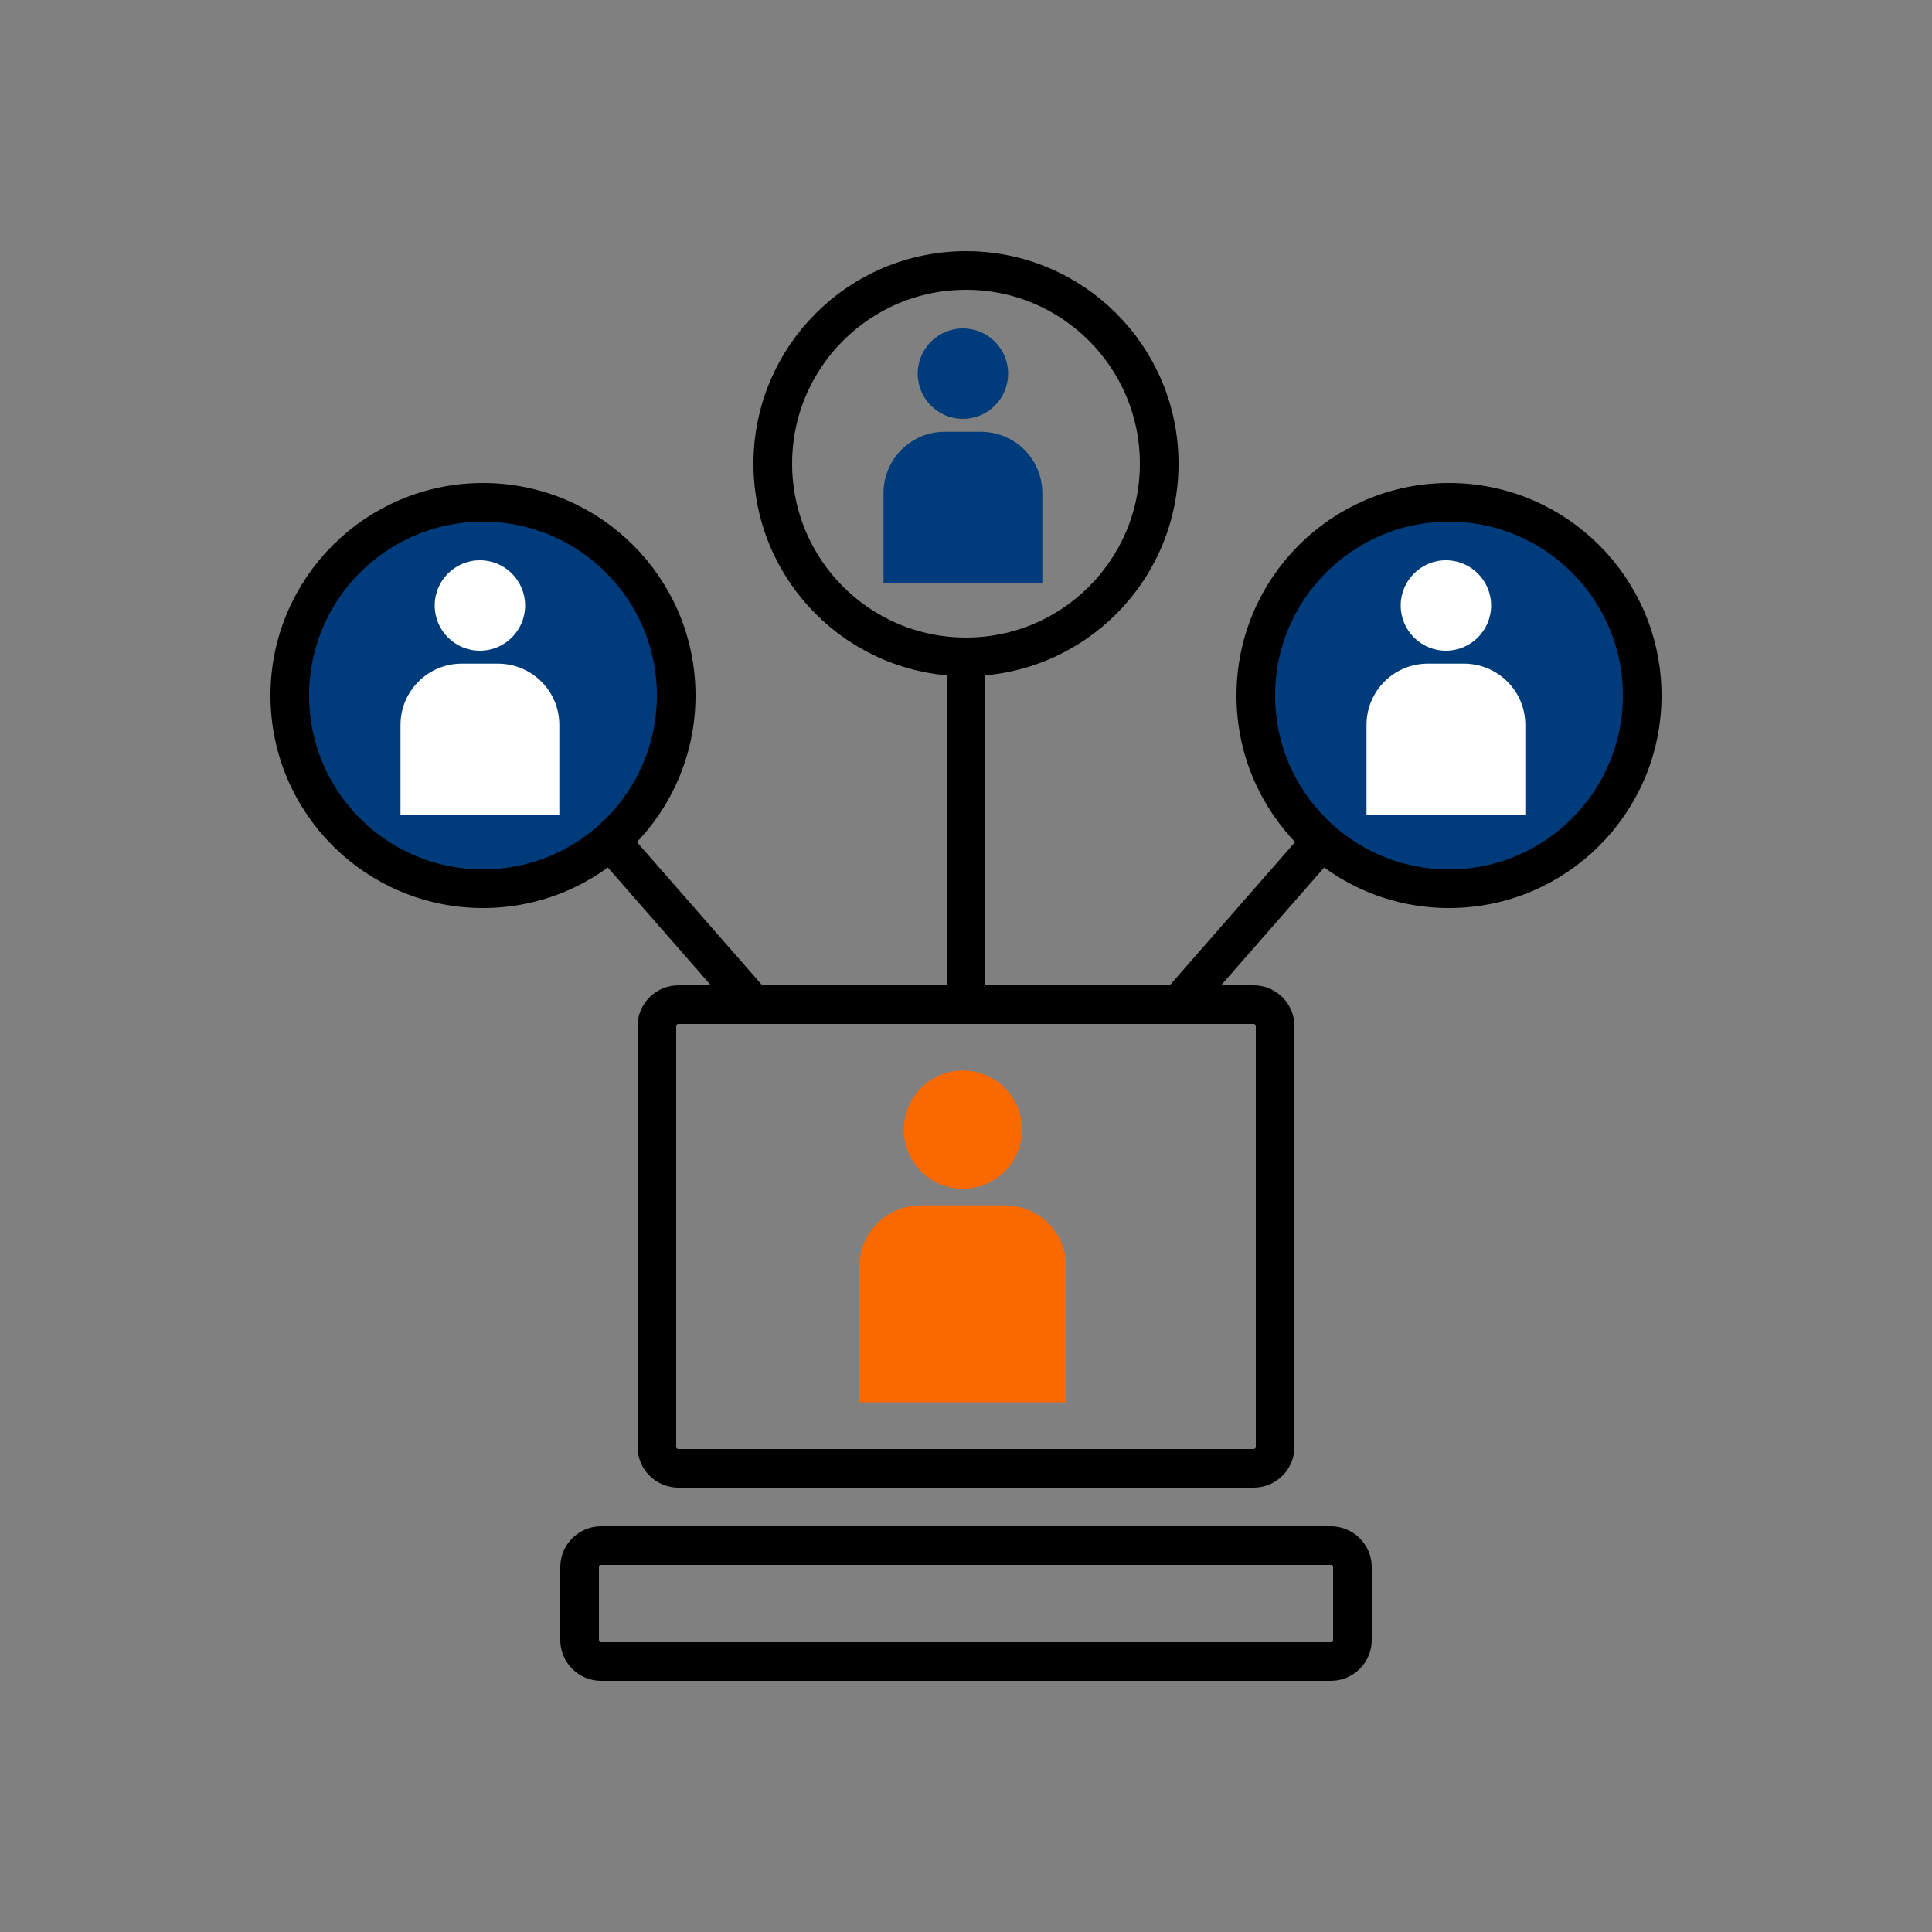 <svg xmlns="http://www.w3.org/2000/svg" xmlns:xlink="http://www.w3.org/1999/xlink" id="Layer_1" x="0px" y="0px" viewBox="0 0 100 100" style="enable-background:new 0 0 100 100;" xml:space="preserve"><rect x="0" y="0" width="100" height="100" fill="#808080" stroke="none"/><style type="text/css">	.st0{fill:#003C7B;}	.st1{fill:#00B1FF;}	.st2{opacity:0.5;clip-path:url(#SVGID_00000155142952465773418250000002254968677841592253_);}	.st3{fill:none;}	.st4{fill-rule:evenodd;clip-rule:evenodd;}	.st5{opacity:0.3;clip-path:url(#SVGID_00000124879694537715885290000001060372896163402175_);}	.st6{fill-rule:evenodd;clip-rule:evenodd;fill:#FFFFFF;}	.st7{fill:#FFA891;}	.st8{fill:#FFFFFF;}	.st9{fill:#1D1D1B;}	.st10{opacity:0.5;clip-path:url(#SVGID_00000062881189490067241960000009885864785561207466_);}	.st11{opacity:0.5;clip-path:url(#SVGID_00000008135523849888547110000013658334746772182967_);}	.st12{opacity:0.1;clip-path:url(#SVGID_00000008135523849888547110000013658334746772182967_);}	.st13{fill:#FD521B;}	.st14{clip-path:url(#SVGID_00000021102524861055264150000002599208707002108078_);}	.st15{fill:#D77261;}	.st16{opacity:0.5;clip-path:url(#SVGID_00000150823766479878550670000013019140319581193643_);}	.st17{clip-path:url(#SVGID_00000038389866805292828800000006291271790994471099_);}	.st18{clip-path:url(#SVGID_00000018958950603472210050000000996389856006657211_);}	.st19{clip-path:url(#SVGID_00000090991050489489419190000010121022184419068073_);}	.st20{opacity:0.5;}	.st21{clip-path:url(#SVGID_00000096019390540404659080000011217566780238023843_);}	.st22{clip-path:url(#SVGID_00000044177557127717090580000001943737384005445823_);}	.st23{clip-path:url(#SVGID_00000090260600326121719450000018111233914586695053_);}	.st24{clip-path:url(#SVGID_00000041265670160104986680000001236898202465059975_);}	.st25{fill:#002B51;}	.st26{fill:#FC521B;}	.st27{clip-path:url(#SVGID_00000175303218700196371160000013383933756459210646_);}	.st28{opacity:0.8;}	.st29{clip-path:url(#SVGID_00000101092284706320232630000015662905374359916432_);}	.st30{clip-path:url(#SVGID_00000044861782903111567110000011685368633434213018_);}	.st31{clip-path:url(#SVGID_00000127728299180178613980000011330575466842533257_);}	.st32{fill:url(#Rectangle_508_00000154410289113743992120000002460069126566283914_);}	.st33{clip-path:url(#SVGID_00000003801816397127153550000010233281191642983832_);}	.st34{fill:#FFC749;}	.st35{clip-path:url(#SVGID_00000103240556137375142900000018207813861745359778_);}	.st36{clip-path:url(#SVGID_00000014627501222042458020000001834687456709851322_);}	.st37{clip-path:url(#SVGID_00000019656357158691537500000007361678219586710173_);}	.st38{clip-path:url(#SVGID_00000156557020600276252350000005516066404838188475_);}	.st39{fill:url(#Rectangle_512_00000109721939016054060500000008365260507823698070_);}	.st40{clip-path:url(#SVGID_00000131349322992874062260000007559586897348931775_);}	.st41{fill:url(#Rectangle_513_00000181047742312209754420000014053335610016894859_);}	.st42{clip-path:url(#SVGID_00000037653718283656783010000003429756099008234910_);}	.st43{fill:url(#Rectangle_514_00000041291331971582172800000003398188153923742133_);}	.st44{clip-path:url(#SVGID_00000072996283937103252440000011404586381957368758_);}	.st45{fill:url(#Rectangle_515_00000092457197977389145540000014912406846146557584_);}	.st46{clip-path:url(#SVGID_00000170989128880644308310000014694266372828057744_);}	.st47{clip-path:url(#SVGID_00000047026647105070571920000009972096260611783071_);}	.st48{fill:url(#Rectangle_517_00000083771402215659597890000018372297632928803215_);}	.st49{clip-path:url(#SVGID_00000158005004136704161220000001966507473561263525_);}	.st50{fill:url(#Rectangle_518_00000047026506006266228720000005613412849252386717_);}	.st51{clip-path:url(#SVGID_00000144314313804756632820000005344678045235245705_);}	.st52{clip-path:url(#SVGID_00000149380427893272274120000006850102479292486583_);}	.st53{fill:url(#Rectangle_520_00000015351195530572504620000003682995305573697187_);}	.st54{clip-path:url(#SVGID_00000067930889293689947340000000577357691467820206_);}	.st55{clip-path:url(#SVGID_00000163064068917294053220000001440626923479052179_);}	.st56{fill:url(#Rectangle_522_00000008122686059172015250000013612608269669311127_);}	.st57{clip-path:url(#SVGID_00000085245988156964288870000015574797572938568851_);}	.st58{clip-path:url(#SVGID_00000116922750734634488110000017165842801592472210_);}	.st59{fill:url(#Rectangle_524_00000012466867053290261960000011188206731298990489_);}	.st60{clip-path:url(#SVGID_00000000192976735872681880000014668790019607963565_);}	.st61{clip-path:url(#SVGID_00000083050573312171545810000011310500532520791937_);}	.st62{fill:url(#Rectangle_526_00000177456044003281160890000010236974719003093175_);}	.st63{clip-path:url(#SVGID_00000171709751254310963920000016066820973895347617_);}	.st64{fill:url(#Rectangle_527_00000080187074156919223350000001211475406892020636_);}	.st65{clip-path:url(#SVGID_00000049917889047521119400000016688283850939248045_);}	.st66{clip-path:url(#SVGID_00000121281913188758411660000002588976031464483997_);}	.st67{fill:url(#Rectangle_529_00000181790231383123674090000011747554445615676036_);}	.st68{clip-path:url(#SVGID_00000029038791564261233370000016961692483839053235_);}	.st69{clip-path:url(#SVGID_00000066479110845524704670000006716710256074190990_);}	.st70{fill:#F3B687;}	.st71{clip-path:url(#SVGID_00000034078626964009759170000004635184409428719288_);}	.st72{clip-path:url(#SVGID_00000080204152604950681430000001774508370465473949_);}	.st73{fill:#000300;}	.st74{clip-path:url(#SVGID_00000051359007762341731080000013308187485373361045_);}	.st75{clip-path:url(#SVGID_00000019661585278628822300000007448144083421140612_);}	.st76{clip-path:url(#SVGID_00000183936268747233553650000007716882328247234454_);}	.st77{fill:url(#Rectangle_535_00000056422826731829760500000016210289494085964728_);}	.st78{clip-path:url(#SVGID_00000123416653103077150990000001725366385732492431_);}	.st79{clip-path:url(#SVGID_00000074429069001394513410000005362163756090483356_);}	.st80{clip-path:url(#SVGID_00000077318908576722888680000009493013060167082400_);}	.st81{fill:#FBAF01;}	.st82{clip-path:url(#SVGID_00000152262325381539506910000011176342259188485251_);}	.st83{clip-path:url(#SVGID_00000012473397608912708970000015383498896577209474_);}	.st84{clip-path:url(#SVGID_00000109749745540633667220000008711814808628199099_);}	.st85{clip-path:url(#SVGID_00000065073954339611398260000012410389864839674294_);}	.st86{clip-path:url(#SVGID_00000050640737426731007660000005363037782751065229_);}	.st87{clip-path:url(#SVGID_00000181066590257835385500000005569081401366930575_);}	.st88{clip-path:url(#SVGID_00000112627212849883941830000007929941001003433655_);}	.st89{clip-path:url(#SVGID_00000183963358427209496990000003914106427972336059_);}	.st90{clip-path:url(#SVGID_00000005245173828222933640000004036188541895392921_);}	.st91{clip-path:url(#SVGID_00000072965069001106304140000006629183114876823208_);}	.st92{clip-path:url(#SVGID_00000163754054659278894370000000952770588679992493_);}	.st93{clip-path:url(#SVGID_00000119076750323884364490000015848158504323446150_);}	.st94{clip-path:url(#SVGID_00000074413244895866302840000015278939149268831925_);}	.st95{fill:url(#Rectangle_549_00000049938438684713752910000006358510433234631096_);}	.st96{clip-path:url(#SVGID_00000067212660999461673670000007279097773744826003_);}	.st97{fill:url(#Rectangle_550_00000030468445976934906750000003207128055127919515_);}	.st98{clip-path:url(#SVGID_00000125568503352190220040000004796722354490030764_);}	.st99{fill:url(#Rectangle_551_00000083088575559348389810000000943407364641040559_);}	.st100{clip-path:url(#SVGID_00000124146165389803025990000000475526198558276252_);}	.st101{clip-path:url(#SVGID_00000117671677053044935750000016965154384744492218_);}	.st102{clip-path:url(#SVGID_00000095325268277051079980000016030053887130828709_);}	.st103{clip-path:url(#SVGID_00000064343522709944852620000003679132102911179453_);}	.st104{clip-path:url(#SVGID_00000119081470005817885220000010843852006608868249_);}	.st105{clip-path:url(#SVGID_00000026868642481752309960000013318725034774411947_);}	.st106{clip-path:url(#SVGID_00000183207425368366425860000003609413946062591638_);}	.st107{fill:#003B71;}	.st108{fill:#798E44;}	.st109{fill:#89282F;}	.st110{fill:#882A2F;}	.st111{fill:#D34586;}	.st112{fill:#44919C;}	.st113{fill:#D6224F;}	.st114{fill:#E57A46;}	.st115{fill:#B6518D;}	.st116{fill:#2590CE;}	.st117{fill:#F1C11A;}	.st118{fill:#80C141;}	.st119{fill:#E1211C;}	.st120{fill:#53585A;}	.st121{fill:#FA6900;stroke:#000000;stroke-width:2;stroke-miterlimit:10;}	.st122{fill:#003C7B;stroke:#000000;stroke-width:2;stroke-miterlimit:10;}	.st123{fill:none;stroke:#000000;stroke-width:2;stroke-miterlimit:10;}	.st124{fill:none;stroke:#000000;stroke-width:2;stroke-linecap:round;stroke-linejoin:round;stroke-miterlimit:10;}	.st125{fill:#FA6900;}	.st126{fill:#FFFFFF;stroke:#FA6900;stroke-width:2;stroke-linecap:round;stroke-linejoin:round;stroke-miterlimit:10;}	.st127{fill:#FFFFFF;stroke:#003C7B;stroke-width:2;stroke-linecap:round;stroke-linejoin:round;stroke-miterlimit:10;}	.st128{clip-path:url(#SVGID_00000082330049745886413200000003657319290521560488_);}	.st129{clip-path:url(#SVGID_00000160156750385834755780000011961642364380065157_);}	.st130{clip-path:url(#SVGID_00000057119643336888625180000008018129268244812470_);}	.st131{clip-path:url(#SVGID_00000106136422866737067480000007128678651448418478_);}	.st132{clip-path:url(#SVGID_00000030478168989587926340000017699647214982094465_);}	.st133{clip-path:url(#SVGID_00000157997626485018544890000018348923961611594406_);}	.st134{clip-path:url(#SVGID_00000028310372016358105680000005903178196531424417_);}	.st135{clip-path:url(#SVGID_00000007397288410541439760000001581760045122084530_);}	.st136{fill:#F38121;}	.st137{fill:#FAAF16;}	.st138{fill:#015DA5;}	.st139{fill:#00B1E0;}	.st140{fill:#F98723;}	.st141{fill:#045CA5;}	.st142{fill:#D1323A;}	.st143{fill:#010101;}	.st144{fill:#81BB43;}	.st145{fill:#59A244;}	.st146{fill:#FFCD02;}	.st147{fill:#FCAE18;}	.st148{opacity:0.25;fill:#003C7B;}	.st149{fill:#00B0FF;}	.st150{clip-path:url(#SVGID_00000049931484543997239220000012688473963918879872_);}	.st151{clip-path:url(#SVGID_00000011713115157166608500000012629971805926973630_);}	.st152{clip-path:url(#SVGID_00000168103435895814545220000017261390372879872657_);}	.st153{clip-path:url(#SVGID_00000113324611602969712100000017472010710637007248_);}	.st154{fill:#0098EA;}	.st155{fill:#FB6900;}	.st156{fill:#FEA41A;}	.st157{fill:#00315E;}	.st158{fill:#F4947A;}	.st159{fill:#0198E9;}	.st160{fill:#012B51;}	.st161{clip-path:url(#SVGID_00000156573097373754965270000016978850730022303903_);}	.st162{opacity:0.4;}	.st163{clip-path:url(#SVGID_00000023246886543430716960000018037187115847552435_);}	.st164{clip-path:url(#SVGID_00000098914651867326615910000009800660443081979802_);}	.st165{clip-path:url(#SVGID_00000088119690472851693080000011747308272327598239_);}	.st166{clip-path:url(#SVGID_00000049936638263987547240000008644425102931483273_);}	.st167{clip-path:url(#SVGID_00000090981187971156673910000011019837409053444264_);}	.st168{clip-path:url(#SVGID_00000095318315954249945050000003508624471315712933_);}	.st169{clip-path:url(#SVGID_00000183229744667859944160000008780644646707953810_);}	.st170{clip-path:url(#SVGID_00000091732939597869427900000012915618545445598612_);}	.st171{clip-path:url(#SVGID_00000036936394195300381390000009917464445236528794_);}	.st172{clip-path:url(#SVGID_00000104664214469442025400000012012091703266742445_);}	.st173{clip-path:url(#SVGID_00000055704166372903108320000002215072491206293158_);}	.st174{clip-path:url(#SVGID_00000140719351105932101110000000590787691880786089_);}	.st175{clip-path:url(#SVGID_00000098199221368740405810000007169327150651104131_);}	.st176{clip-path:url(#SVGID_00000132801695063226796810000016101834042226536638_);}	.st177{clip-path:url(#SVGID_00000000941067607414130010000010567997861664444086_);}	.st178{clip-path:url(#SVGID_00000170960510150010557240000009619778734867411589_);}	.st179{clip-path:url(#SVGID_00000156575425616186950760000012622549619785531305_);}	.st180{fill:#F4AEA8;}	.st181{fill:#FFA41B;}	.st182{clip-path:url(#SVGID_00000052089324449381454640000002326491452861560965_);}	.st183{clip-path:url(#SVGID_00000033327454290569381010000008289821936264230827_);}	.st184{fill-rule:evenodd;clip-rule:evenodd;fill:#FFA41B;}	.st185{clip-path:url(#SVGID_00000156571461954260064800000016062095284252594573_);}	.st186{opacity:0.3;}	.st187{clip-path:url(#SVGID_00000052093326304416172270000002052720398666823581_);}	.st188{clip-path:url(#SVGID_00000121961568682744934470000001606089789657844885_);}	.st189{clip-path:url(#SVGID_00000123436076254329296610000015766708624303715982_);}	.st190{clip-path:url(#SVGID_00000121960045712935584770000011081914567749677987_);}	.st191{clip-path:url(#SVGID_00000138551144010812784200000001904021565714746776_);}	.st192{clip-path:url(#SVGID_00000127030510432538522660000004869905369611868835_);}	.st193{clip-path:url(#SVGID_00000018221171752901203310000016743076812944961952_);}	.st194{fill:#FEA419;}	.st195{fill:none;stroke:#000000;stroke-width:1.75;stroke-miterlimit:10;}	.st196{fill:#FCB001;}	.st197{enable-background:new    ;}	.st198{clip-path:url(#SVGID_00000086665588065236840430000017343776851581925789_);}	.st199{fill:#03264F;stroke:#FFFFFF;stroke-width:2;stroke-miterlimit:10;}	.st200{fill:#03264F;}	.st201{fill:none;stroke:#FFFFFF;stroke-width:2;stroke-miterlimit:10;}	.st202{fill:#00ADFF;}	.st203{fill:#FFA200;}	.st204{clip-path:url(#SVGID_00000038382238553996400690000014866672549198453687_);}	.st205{clip-path:url(#SVGID_00000181797163615308696240000015733422261747012996_);}	.st206{clip-path:url(#SVGID_00000092424228354426092620000009060544579731256492_);}	.st207{clip-path:url(#SVGID_00000145022219893038467430000007346134207286059418_);}	.st208{fill:#7DBCF5;}	.st209{fill:#191911;}	.st210{clip-path:url(#SVGID_00000023253162121020061990000018060786617624571288_);}	.st211{clip-path:url(#SVGID_00000062907733167712402820000001131004367397890226_);}	.st212{clip-path:url(#SVGID_00000153663935406928509270000001918480358015578756_);}	.st213{fill:none;stroke:#FFFFFF;stroke-miterlimit:10;}	.st214{fill:#FF7427;}	.st215{fill:#FFC816;}	.st216{fill:#00BB7A;}	.st217{fill:#FFC9C5;}	.st218{fill:#F8F8F8;}	.st219{clip-path:url(#SVGID_00000041268467691030405730000013073689204699588244_);}	.st220{clip-path:url(#SVGID_00000012440637512264925020000016731164396619020418_);}	.st221{clip-path:url(#SVGID_00000141453340042416394780000001116282625203375282_);}	.st222{clip-path:url(#SVGID_00000062899344517749648840000016494958360850254985_);}	.st223{fill-rule:evenodd;clip-rule:evenodd;fill:#DF7E00;}	.st224{clip-path:url(#SVGID_00000093898511295433603450000001311496574411052474_);}	.st225{clip-path:url(#SVGID_00000183243847938094692060000005849316091487032733_);}	.st226{clip-path:url(#SVGID_00000152253760658837584690000001650846850123460267_);}	.st227{clip-path:url(#SVGID_00000169550090438568993240000011986795840978544517_);}	.st228{fill-rule:evenodd;clip-rule:evenodd;fill:#00ADFF;}	.st229{opacity:0.51;}	.st230{clip-path:url(#SVGID_00000138535482252065384320000002047644633923595911_);}	.st231{clip-path:url(#SVGID_00000116230484225064621690000000454792215751825841_);}	.st232{clip-path:url(#SVGID_00000020401239926304496850000004332852853656555962_);}	.st233{clip-path:url(#SVGID_00000131343546830363616830000011979392593600011663_);}	.st234{clip-path:url(#SVGID_00000010992935090656464800000004040189377385040278_);}	.st235{clip-path:url(#SVGID_00000121961406938831188580000013323846029735659431_);}	.st236{clip-path:url(#SVGID_00000132048096387958799490000011160314592827021978_);}	.st237{clip-path:url(#SVGID_00000062172405980799420380000013857414812094870710_);}	.st238{clip-path:url(#SVGID_00000152961742807069766050000000907053297563620540_);}	.st239{clip-path:url(#SVGID_00000080185041901288618300000009327071188192696449_);}	.st240{clip-path:url(#SVGID_00000108299296785187298020000006618955875535954316_);}	.st241{fill:none;stroke:#FFFFFF;stroke-width:3;stroke-miterlimit:10;}	.st242{fill:#F2F5FA;}	.st243{fill-rule:evenodd;clip-rule:evenodd;fill:#F2F5FA;}	.st244{clip-path:url(#SVGID_00000023961632943225550810000018374332695400322987_);}	.st245{clip-path:url(#SVGID_00000064317887269347653300000010393052276144292248_);}	.st246{clip-path:url(#SVGID_00000067934449185312878320000014407418507504828855_);}	.st247{clip-path:url(#SVGID_00000064344469417950517530000011350662439474977720_);}	.st248{fill:#DDD9E7;}	.st249{fill:#00B2FF;}	.st250{clip-path:url(#SVGID_00000159471184010789539900000000508909466662691713_);}	.st251{fill:#F7FAFC;}	.st252{fill:#009245;}	.st253{fill:none;stroke:#009245;stroke-width:0.15;stroke-miterlimit:10;}	.st254{clip-path:url(#SVGID_00000054976895375719262030000001071729414528051343_);}	.st255{clip-path:url(#SVGID_00000090253746824902499890000000245835956245291702_);}	.st256{clip-path:url(#SVGID_00000086684449095893603470000008072664637414395781_);}	.st257{clip-path:url(#SVGID_00000061459227920672388080000010794396718247730338_);}	.st258{clip-path:url(#SVGID_00000128485082781905076480000017868760817135669408_);}	.st259{clip-path:url(#SVGID_00000160879125088257961250000010450356998743204766_);}	.st260{clip-path:url(#SVGID_00000161622524445798335600000008200153465703830463_);}	.st261{clip-path:url(#SVGID_00000166674720451983184870000002556052291412557754_);}	.st262{clip-path:url(#SVGID_00000119839931067990732170000012559976567257185214_);}	.st263{clip-path:url(#SVGID_00000176039077666119567650000016640914415485076869_);}	.st264{clip-path:url(#SVGID_00000032613491666398277150000016357703475702512777_);}	.st265{clip-path:url(#SVGID_00000078745585512835689060000000798737906325071542_);}	.st266{clip-path:url(#SVGID_00000019646805910412138300000013841996570020954780_);}	.st267{fill:#F1F6FC;}	.st268{fill:none;stroke:#EDEDED;stroke-width:0.25;stroke-linecap:round;stroke-linejoin:round;}	.st269{fill:#EDEDED;}	.st270{fill:none;stroke:#F7FAFC;stroke-width:0.25;stroke-linecap:round;stroke-linejoin:round;}	.st271{clip-path:url(#SVGID_00000126292452185469960460000004195906477679414970_);}	.st272{fill:url(#Rectangle_1196_00000029764952987607900130000001909461140770678187_);}	.st273{clip-path:url(#SVGID_00000078039180253080691660000007892295281642561717_);}	.st274{fill:#7B819B;}	.st275{clip-path:url(#SVGID_00000124121571444342803450000000806700498965270202_);}	.st276{clip-path:url(#SVGID_00000078038588746828277820000000206479875859654280_);}	.st277{fill:#DB4438;}	.st278{fill:#FFA300;}	.st279{fill:#0F9D58;}	.st280{fill:#A843BA;}	.st281{fill:#9E9D22;}	.st282{clip-path:url(#SVGID_00000067919638283633712330000001503671559217298050_);}	.st283{clip-path:url(#SVGID_00000067945175212324843820000017045402286349799812_);}	.st284{fill:none;stroke:#FB6900;stroke-width:0.75;stroke-miterlimit:10;}	.st285{clip-path:url(#SVGID_00000050648922474585681240000017678019658667648642_);}	.st286{clip-path:url(#SVGID_00000114771697691793762350000001490206780824822951_);}	.st287{clip-path:url(#SVGID_00000151539804517891318050000005768931182437503418_);}	.st288{clip-path:url(#SVGID_00000125564184713906408040000011862922999752827779_);}	.st289{clip-path:url(#SVGID_00000093134777788671963020000017001544515302862511_);}	.st290{clip-path:url(#SVGID_00000160156638595625323520000012749946508593820062_);}	.st291{fill:#001731;}	.st292{clip-path:url(#SVGID_00000150075296680009476900000017134367235310264480_);}	.st293{clip-path:url(#SVGID_00000146462024770622580900000013723878588382343353_);}	.st294{clip-path:url(#SVGID_00000082349512369835162590000016665831129257938616_);}	.st295{clip-path:url(#SVGID_00000008121173783470313250000015345392897761694127_);}	.st296{clip-path:url(#SVGID_00000029011885366096679230000002984322941903295877_);}	.st297{clip-path:url(#SVGID_00000117645421251089613090000010163631335815340942_);}	.st298{clip-path:url(#SVGID_00000069373369818319877040000008689048851494153127_);}	.st299{clip-path:url(#SVGID_00000114069582125910396000000010334900757697636233_);}	.st300{clip-path:url(#SVGID_00000134248128261927232670000013909908965879418242_);}	.st301{clip-path:url(#SVGID_00000133488290870430841980000003854577759679922307_);}	.st302{clip-path:url(#SVGID_00000021105622324944011550000013025133351584047754_);}	.st303{clip-path:url(#SVGID_00000127756227235409455570000005561878543513731509_);}	.st304{clip-path:url(#SVGID_00000047022681215568562720000016309589843301009057_);}	.st305{clip-path:url(#SVGID_00000181787666677367287970000011232630545375756193_);}	.st306{fill:none;stroke:#000000;stroke-width:0.75;stroke-miterlimit:10;}	.st307{fill:#DCEAEF;}	.st308{clip-path:url(#SVGID_00000033350518669118333350000009063521754548506807_);}	.st309{clip-path:url(#SVGID_00000072238971078698132510000012381632362420635311_);}	.st310{clip-path:url(#SVGID_00000016050303240080483270000018113441877559282584_);}	.st311{clip-path:url(#SVGID_00000085209769003380415130000018217689279281281703_);}	.st312{clip-path:url(#SVGID_00000086691839718674475130000013363655026059718534_);}	.st313{clip-path:url(#SVGID_00000023969064150986624450000008083665024294733750_);}	.st314{clip-path:url(#SVGID_00000121269373739439080140000002880260024833353646_);}	.st315{fill:#FE6B23;}	.st316{clip-path:url(#SVGID_00000157271867843956738220000001511152200407973530_);}	.st317{clip-path:url(#SVGID_00000065062217222108099100000011782795446951477406_);}	.st318{clip-path:url(#SVGID_00000089554618068429508160000014366370446437025723_);}	.st319{clip-path:url(#SVGID_00000178181790739801799250000010667893775624331962_);}	.st320{clip-path:url(#SVGID_00000106130436442125859520000004696294278115717810_);}	.st321{clip-path:url(#SVGID_00000037650704399599015000000001092502519642220722_);}	.st322{clip-path:url(#SVGID_00000085968312716160710430000013666889142952005264_);}	.st323{fill:#003B79;}	.st324{clip-path:url(#SVGID_00000178918231282501498900000006647878834706056590_);}	.st325{clip-path:url(#SVGID_00000160902290744181932560000010493054507779851662_);}	.st326{clip-path:url(#SVGID_00000021113738561895261780000001582124020957730222_);}	.st327{clip-path:url(#SVGID_00000052084658941576484740000018374562823658525568_);}	.st328{clip-path:url(#SVGID_00000115487391253640819570000007941706237679011490_);}	.st329{clip-path:url(#SVGID_00000162351337610861401650000003704739680839933117_);}	.st330{clip-path:url(#SVGID_00000165204908566866760980000003177360283936382859_);}	.st331{clip-path:url(#SVGID_00000119077825055399197450000015902584472844049293_);}</style><g>	<path class="st123" d="M64.89,76H35.11C34.5,76,34,75.5,34,74.89V53.11C34,52.5,34.5,52,35.11,52h29.78C65.5,52,66,52.5,66,53.11  v21.78C66,75.5,65.5,76,64.89,76z"></path>	<path class="st123" d="M68.89,86H31.11C30.5,86,30,85.5,30,84.89v-3.78C30,80.5,30.5,80,31.11,80h37.78C69.5,80,70,80.5,70,81.11  v3.78C70,85.5,69.5,86,68.89,86z"></path>	<circle class="st123" cx="50" cy="24" r="10"></circle>	<circle class="st0" cx="49.84" cy="19.34" r="2.34"></circle>	<path class="st0" d="M50.77,22.35H48.9c-1.75,0-3.17,1.42-3.17,3.17v4.64h8.22v-4.64C53.95,23.77,52.53,22.35,50.77,22.35z"></path>	<g>		<circle class="st125" cx="49.84" cy="58.47" r="3.06"></circle>		<path class="st125" d="M52.02,62.39h-4.37c-1.75,0-3.17,1.42-3.17,3.17v7.02h10.71v-7.02C55.19,63.81,53.77,62.39,52.02,62.39z"></path>	</g>	<circle class="st122" cx="25" cy="36" r="10"></circle>	<circle class="st8" cx="24.84" cy="31.34" r="2.34"></circle>	<path class="st8" d="M25.77,34.35H23.9c-1.75,0-3.17,1.42-3.17,3.17v4.64h8.22v-4.64C28.95,35.77,27.53,34.35,25.77,34.35z"></path>	<circle class="st122" cx="75" cy="36" r="10"></circle>	<circle class="st8" cx="74.84" cy="31.34" r="2.34"></circle>	<path class="st8" d="M75.77,34.35H73.9c-1.75,0-3.17,1.42-3.17,3.17v4.64h8.22v-4.64C78.95,35.77,77.53,34.35,75.77,34.35z"></path>	<line class="st124" x1="50" y1="34" x2="50" y2="52"></line>	<path class="st124" d="M68,44c-2.33,2.67-4.67,5.33-7,8"></path>	<path class="st124" d="M32,44c2.33,2.67,4.67,5.33,7,8"></path></g></svg>